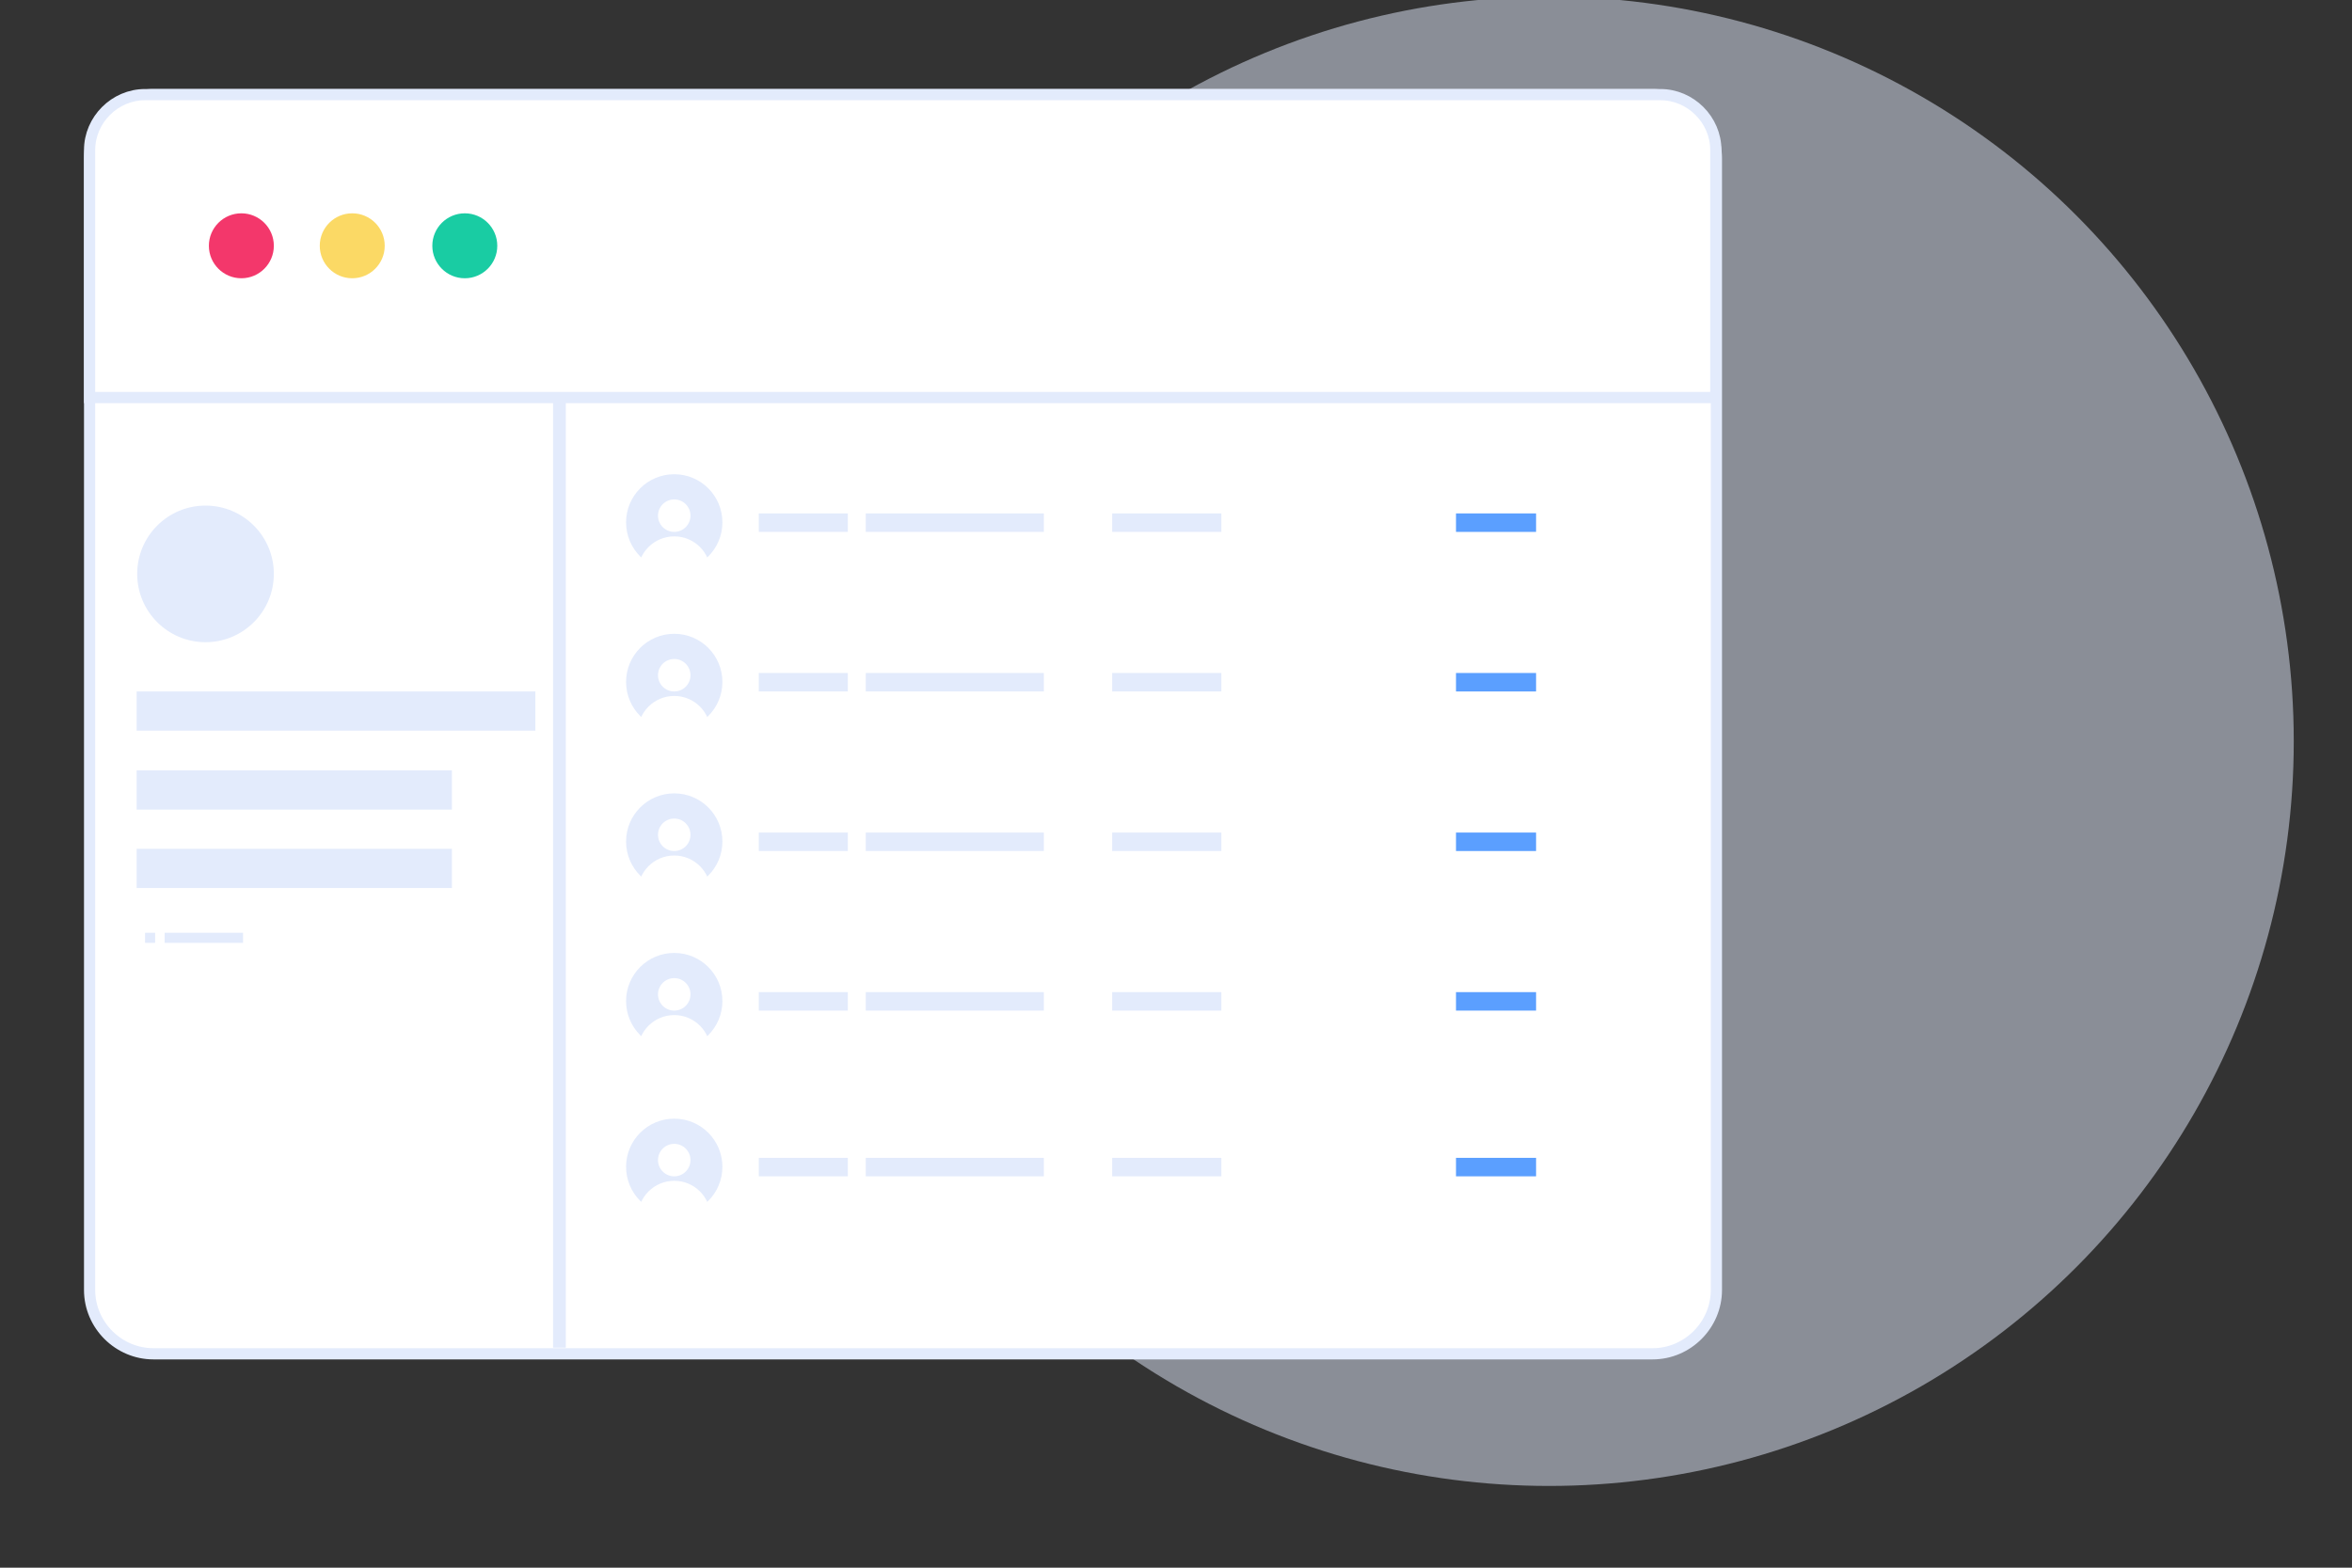 <?xml version="1.0" encoding="utf-8"?>
<!-- Generator: Adobe Illustrator 19.0.0, SVG Export Plug-In . SVG Version: 6.00 Build 0)  -->
<svg version="1.1" id="Layer_1" xmlns="http://www.w3.org/2000/svg" xmlns:xlink="http://www.w3.org/1999/xlink" x="0px" y="0px"
	 viewBox="-74 50 420 280" style="enable-background:new -74 50 420 280;" xml:space="preserve">
<rect x="-74" y="50" width="420" height="280" fill="#333333" stroke="none"/>
<style type="text/css">
	.st0{opacity:0.5;fill:#E3EBFC;enable-background:new    ;}
	.st1{fill:#E3EBFC;}
	.st2{fill:#FFFFFF;stroke:#E3EBFC;stroke-width:2.002;}
	.st3{fill:#F3376B;}
	.st4{fill:#FBD965;}
	.st5{fill:#19CCA3;}
	.st6{fill:#5B9FFF;}
	.st7{fill:#FFFFFF;}
	.st8{fill:none;stroke:#E3EBFC;stroke-width:2.278;}
</style>
<title>collection</title>
<desc>Created with Sketch.</desc>
<g id="Page-1">
	<g id="SMS" transform="translate(-634, -2562)">
		<g id="collection" transform="translate(646, 2566)">
			<circle id="Oval" class="st0" cx="190.6" cy="178.4" r="133"/>
			<rect id="Rectangle_3_" x="82.3" y="224.7" class="st1" width="100.3" height="7.9"/>
			<g id="Assets-_x2F_-Browser-_x2F_-Small" transform="translate(328, 4)">
				<g id="Rectangle-45">
					<path class="st2" d="M-386.6,58.9h267.7c6.2,0,11.4,5.1,11.4,11.4v202.1c0,6.2-5.1,11.4-11.4,11.4h-267.7
						c-6.2,0-11.4-5.1-11.4-11.4V70.3C-398,64-392.9,58.9-386.6,58.9z"/>
				</g>
				<path id="Rectangle-45-Copy" class="st2" d="M-398,113h290.4V68.8c0-5.4-4.5-9.9-9.9-9.9h-270.6c-5.4,0-9.9,4.5-9.9,9.9V113
					L-398,113z"/>
				<g id="Group" transform="translate(16, 16)">
					<circle id="Oval_5_" class="st3" cx="-386.9" cy="69.9" r="5.8"/>
					<circle id="Oval-Copy" class="st4" cx="-367.1" cy="69.9" r="5.8"/>
					<circle id="Oval-Copy-2" class="st5" cx="-347" cy="69.9" r="5.8"/>
				</g>
			</g>
			<rect id="Rectangle_4_" x="-61.6" y="169.5" class="st1" width="71.2" height="7"/>
			<rect id="Rectangle-Copy-7" x="-61.6" y="183.6" class="st1" width="56.3" height="7"/>
			<rect id="Rectangle-Copy-8" x="-61.6" y="197.6" class="st1" width="56.3" height="7"/>
			<g id="Group-18" transform="translate(472, 140)">
				<rect id="Rectangle_6_" x="-528.6" y="72.6" class="st1" width="14" height="1.8"/>
				<rect id="Rectangle-Copy-6" x="-532.1" y="72.6" class="st1" width="1.8" height="1.8"/>
			</g>
			<circle id="Oval_6_" class="st1" cx="-49.3" cy="148.5" r="12.2"/>
		</g>
		<g id="Group-30" transform="translate(357, 152)">
			<g id="Icon-_x2F_-Arrow-_x2F_-Up" transform="translate(43, 0)">
				<g id="Triangle" transform="translate(6, 5.75) rotate(-90) translate(-6, -5.75) ">
					<polygon id="path-3_1_" class="st6" points="439.9,2551.7 442.3,2554.7 437.5,2554.7 					"/>
				</g>
			</g>
			<rect id="Rectangle-Copy-11" x="463" y="2551.7" class="st6" width="14.3" height="3.3"/>
		</g>
		<g id="Group-30-Copy" transform="translate(357, 222)">
			<g id="Icon-_x2F_-Arrow-_x2F_-Up_1_" transform="translate(43, 0)">
				<g id="Triangle_1_" transform="translate(6, 5.75) rotate(-90) translate(-6, -5.75) ">
					<polygon id="path-5_1_" class="st6" points="439.9,2510.2 442.3,2513.2 437.5,2513.2 					"/>
				</g>
			</g>
			<rect id="Rectangle-Copy-11_1_" x="463" y="2510.2" class="st6" width="14.3" height="3.3"/>
		</g>
		<g id="Group-30-Copy-2" transform="translate(357, 292)">
			<g id="Icon-_x2F_-Arrow-_x2F_-Down" transform="translate(43, 0)">
				<g id="Triangle_2_" transform="translate(6, 6.75) rotate(-270) translate(-6, -6.75) ">
					<polygon id="path-7_1_" class="st6" points="439.9,2472.1 437.5,2469.1 442.3,2469.1 					"/>
				</g>
			</g>
			<rect id="Rectangle-Copy-11_2_" x="463" y="2468.7" class="st6" width="14.3" height="3.3"/>
		</g>
		<g id="Group-30-Copy-3" transform="translate(357, 362)">
			<g id="Icon-_x2F_-Arrow-_x2F_-Up_2_" transform="translate(43, 0)">
				<g id="Triangle_3_" transform="translate(6, 5.75) rotate(-90) translate(-6, -5.75) ">
					<polygon id="path-9_1_" class="st6" points="439.9,2427.2 442.3,2430.2 437.5,2430.2 					"/>
				</g>
			</g>
			<rect id="Rectangle-Copy-11_3_" x="463" y="2427.2" class="st6" width="14.3" height="3.3"/>
		</g>
		<rect id="Rectangle_1_" x="695.5" y="2703.7" class="st1" width="15.9" height="3.3"/>
		<rect id="Rectangle-Copy-13" x="695.5" y="2732.2" class="st1" width="15.9" height="3.3"/>
		<rect id="Rectangle-Copy-16" x="695.5" y="2760.7" class="st1" width="15.9" height="3.3"/>
		<rect id="Rectangle-Copy-19" x="695.5" y="2789.2" class="st1" width="15.9" height="3.3"/>
		<rect id="Rectangle-Copy-9" x="714.6" y="2703.7" class="st1" width="31.8" height="3.3"/>
		<rect id="Rectangle-Copy-14" x="714.6" y="2732.2" class="st1" width="31.8" height="3.3"/>
		<rect id="Rectangle-Copy-17" x="714.6" y="2760.7" class="st1" width="31.8" height="3.3"/>
		<rect id="Rectangle-Copy-20" x="714.6" y="2789.2" class="st1" width="31.8" height="3.3"/>
		<rect id="Rectangle-Copy-12" x="758.6" y="2703.7" class="st1" width="19.5" height="3.3"/>
		<rect id="Rectangle-Copy-15" x="758.6" y="2732.2" class="st1" width="19.5" height="3.3"/>
		<rect id="Rectangle-Copy-18" x="758.6" y="2760.7" class="st1" width="19.5" height="3.3"/>
		<rect id="Rectangle-Copy-21" x="758.6" y="2789.2" class="st1" width="19.5" height="3.3"/>
		<g id="Group-32" transform="translate(66, 137)">
			<circle id="Oval_2_" class="st1" cx="614.4" cy="2568.3" r="8.6"/>
			<g id="Group-31" transform="translate(5, 11)">
				<circle id="Oval-Copy-11" class="st7" cx="609.4" cy="2566.3" r="6.5"/>
				<circle id="Oval-Copy-12" class="st7" cx="609.4" cy="2556.1" r="2.9"/>
			</g>
		</g>
		<circle id="Oval-Copy-8" class="st1" cx="680.4" cy="2733.8" r="8.6"/>
		<g id="Group-31-Copy" transform="translate(71, 218)">
			<circle id="Oval-Copy-11_1_" class="st7" cx="609.4" cy="2524.8" r="6.5"/>
			<circle id="Oval-Copy-12_1_" class="st7" cx="609.4" cy="2514.6" r="2.9"/>
		</g>
		<circle id="Oval-Copy-9" class="st1" cx="680.4" cy="2762.3" r="8.6"/>
		<g id="Group-31-Copy-2" transform="translate(71, 288)">
			<circle id="Oval-Copy-11_2_" class="st7" cx="609.4" cy="2483.3" r="6.5"/>
			<circle id="Oval-Copy-12_2_" class="st7" cx="609.4" cy="2473.1" r="2.9"/>
		</g>
		<circle id="Oval-Copy-10" class="st1" cx="680.4" cy="2790.8" r="8.6"/>
		<g id="Group-31-Copy-3" transform="translate(71, 358)">
			<circle id="Oval-Copy-11_3_" class="st7" cx="609.4" cy="2441.8" r="6.5"/>
			<circle id="Oval-Copy-12_3_" class="st7" cx="609.4" cy="2431.6" r="2.9"/>
		</g>
		<g id="Group-30-Copy-3_1_" transform="translate(357, 362)">
			<g id="Icon-_x2F_-Arrow-_x2F_-Up_3_" transform="translate(43, 0)">
				<g id="Triangle_4_" transform="translate(6, 5.75) rotate(-90) translate(-6, -5.75) ">
					<polygon id="path-9_2_" class="st6" points="439.9,2456.8 442.3,2459.8 437.5,2459.8 					"/>
				</g>
			</g>
			<rect id="Rectangle-Copy-11_4_" x="463" y="2456.8" class="st6" width="14.3" height="3.3"/>
		</g>
		<rect id="Rectangle-Copy-19_1_" x="695.5" y="2818.8" class="st1" width="15.9" height="3.3"/>
		<rect id="Rectangle-Copy-20_1_" x="714.6" y="2818.8" class="st1" width="31.8" height="3.3"/>
		<rect id="Rectangle-Copy-21_1_" x="758.6" y="2818.8" class="st1" width="19.5" height="3.3"/>
		<circle id="Oval-Copy-10_1_" class="st1" cx="680.4" cy="2820.4" r="8.6"/>
		<g id="Group-31-Copy-3_1_" transform="translate(71, 358)">
			<circle id="Oval-Copy-11_4_" class="st7" cx="609.4" cy="2471.4" r="6.5"/>
			<circle id="Oval-Copy-12_4_" class="st7" cx="609.4" cy="2461.2" r="2.9"/>
		</g>
	</g>
</g>
<line class="st8" x1="25.9" y1="121" x2="25.9" y2="290.7"/>
</svg>
